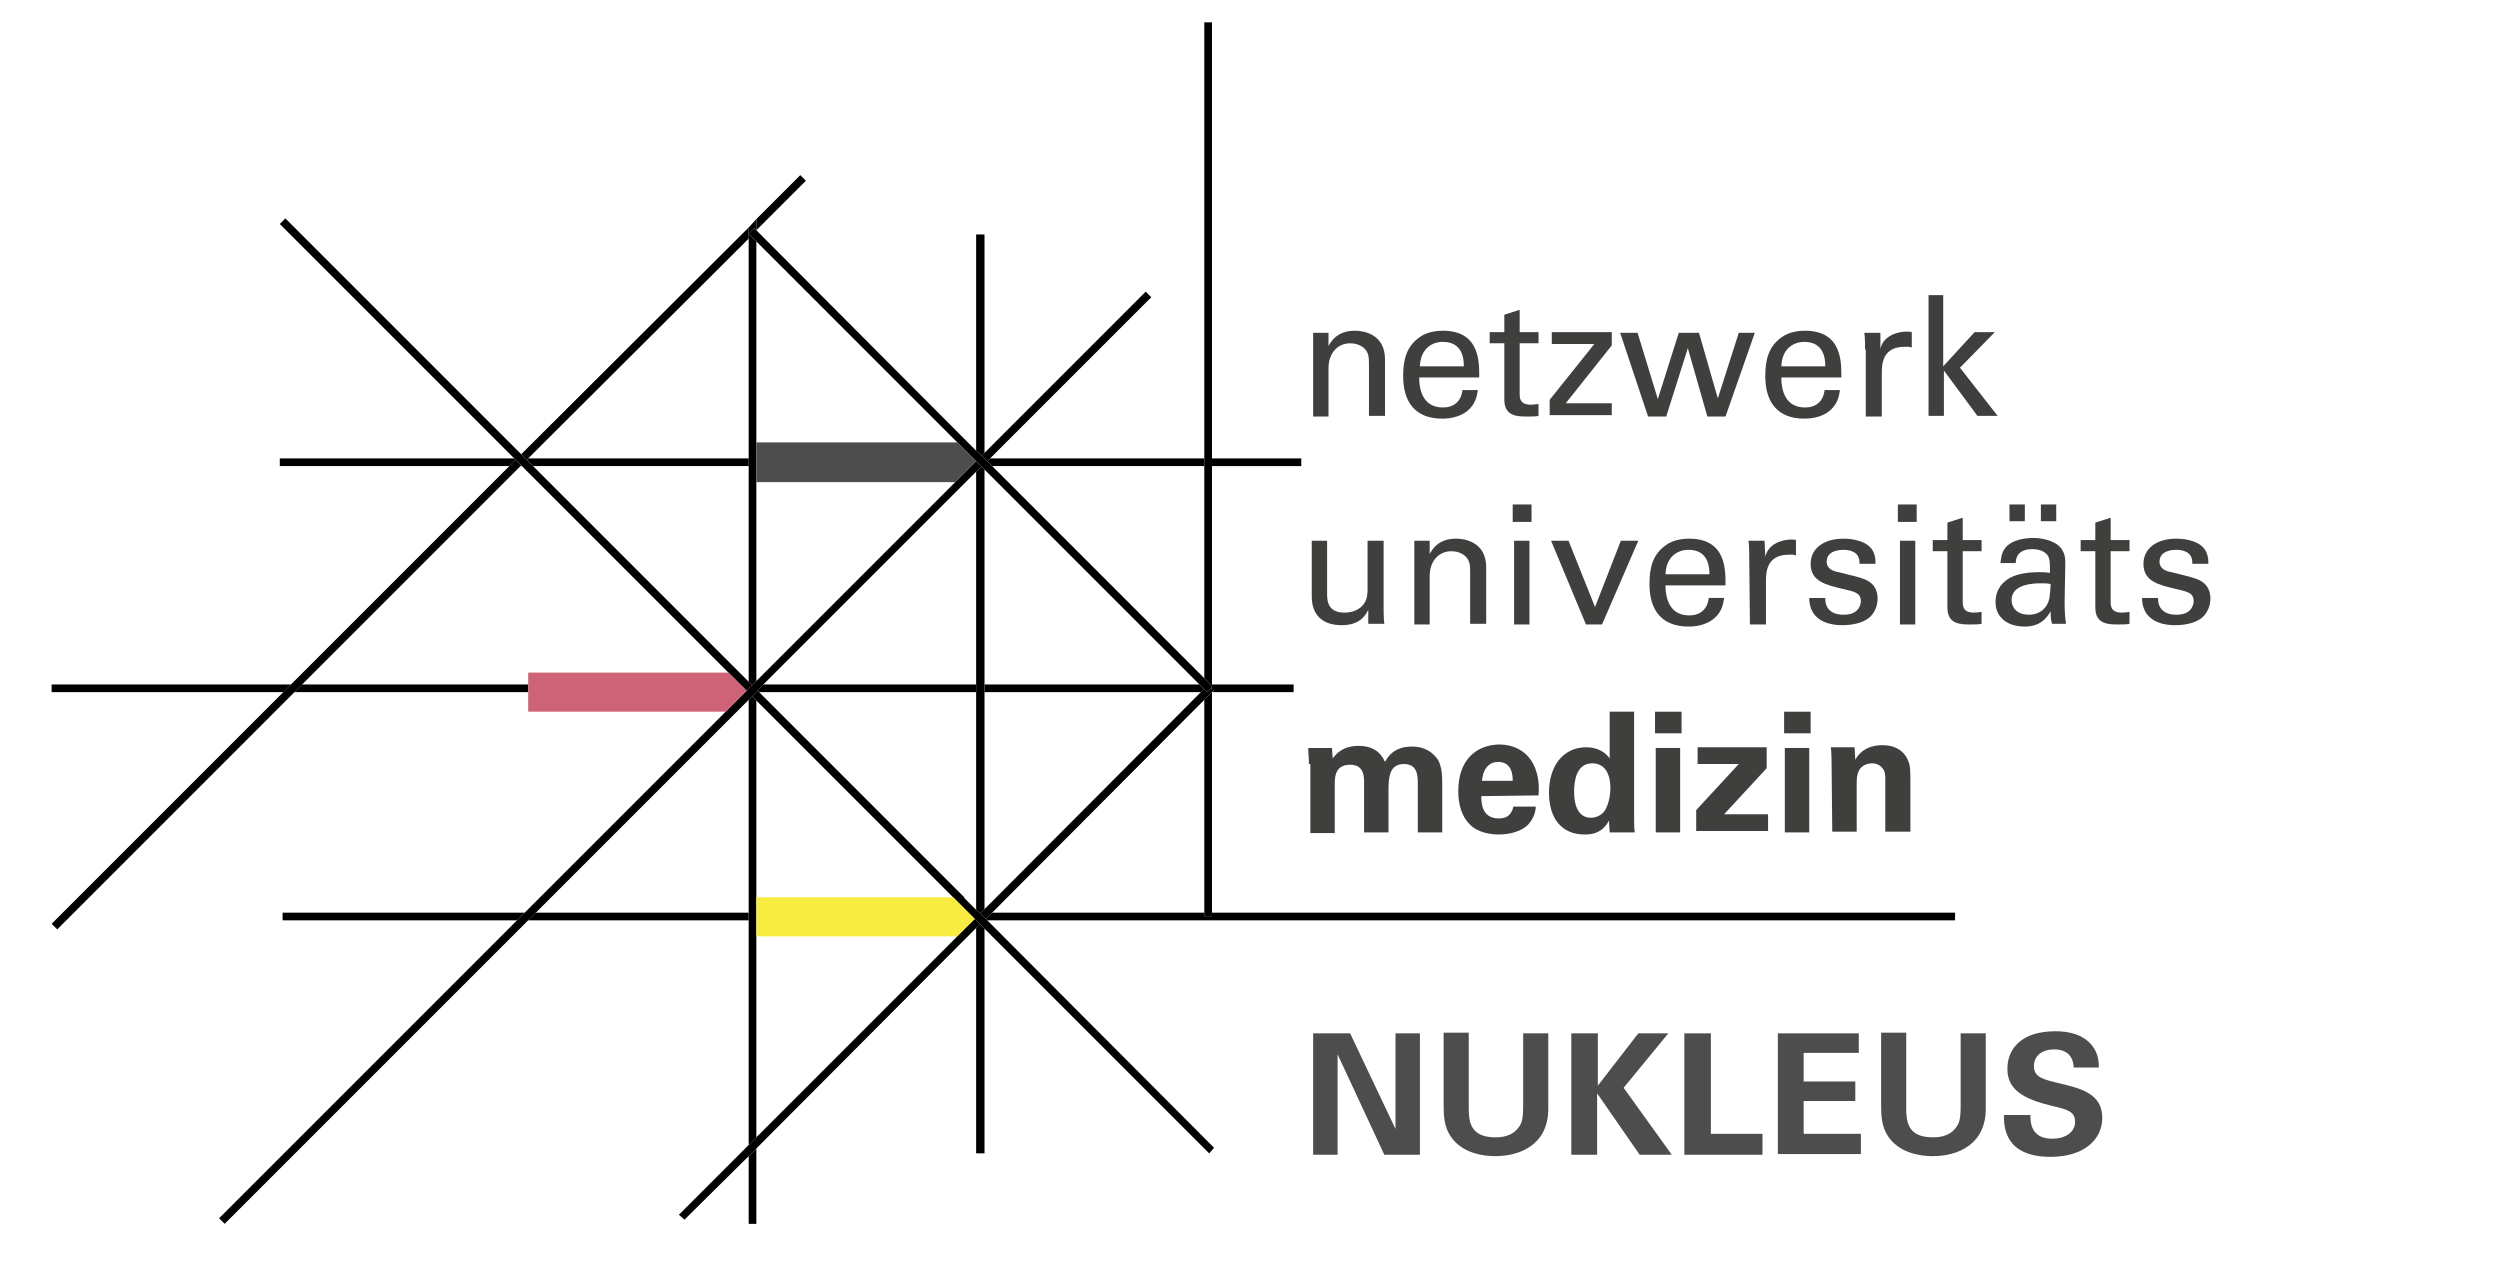 <?xml version="1.0" encoding="UTF-8"?>
<svg xmlns="http://www.w3.org/2000/svg" xmlns:xlink="http://www.w3.org/1999/xlink" version="1.1" id="Ebene_1" x="0px" y="0px" viewBox="0 0 358.3 181.5" style="enable-background:new 0 0 358.3 181.5;" xml:space="preserve">
<style type="text/css">
	.st0{fill:#3F3F3E;}
	.st1{fill:none;}
	.st2{fill:#F8EC43;}
	.st3{fill:#CE6276;}
	.st4{fill:#4D4D4D;}
	.st5{enable-background:new    ;}
</style>
<g>
	<g>
		<g>
			<path class="st0" d="M188.2,49.1v-1.4h2.2v1.9c0.3-0.5,1.1-2.2,3.8-2.2c1.1,0,4.3,0.4,4.3,4.1v8.1h-2.3V52c0-0.8-0.1-1.5-0.6-2     c-0.6-0.6-1.4-0.8-2.1-0.8c-1.6,0-3.1,1.2-3.1,3.6v6.9h-2.2L188.2,49.1L188.2,49.1z"></path>
			<path class="st0" d="M203.4,54.1c0,2.5,1,4.3,3.4,4.3c1.5,0,2.6-0.8,2.8-2.5h2.2c-0.1,0.6-0.2,1.6-1,2.5     c-0.5,0.6-1.7,1.6-4.1,1.6c-3.8,0-5.6-2.3-5.6-6.1c0-2.4,0.5-4.3,2.4-5.6c1.1-0.8,2.6-0.9,3.3-0.9c5.4,0,5.2,4.7,5.2,6.7H203.4z      M209.8,52.5c0-1.1-0.2-3.5-3-3.5c-1.5,0-3.2,0.9-3.3,3.5H209.8z"></path>
			<path class="st0" d="M213.5,47.6h2.1v-2.5l2.2-0.7v3.2h2.7v1.6h-2.7v7.2c0,0.6,0,1.6,1.6,1.6c0.5,0,0.9-0.1,1.1-0.1v1.7     c-0.4,0.1-1,0.1-1.9,0.1c-2,0-3-0.6-3-2.5v-8h-2.1L213.5,47.6L213.5,47.6z"></path>
			<path class="st0" d="M222.1,57.3l6.4-8h-6.1v-1.7h8.6v1.9l-6.6,8.3h6.6v1.7h-8.9V57.3z"></path>
			<path class="st0" d="M234.7,47.7l2.9,9.5l3-9.5h2.9l2.7,9.4l3-9.4h2.3l-4.2,12h-2.6l-2.8-9.8l-3.1,9.8h-2.6l-4-12     C232.2,47.7,234.7,47.7,234.7,47.7z"></path>
			<path class="st0" d="M255.3,54.1c0,2.5,1,4.3,3.4,4.3c1.5,0,2.6-0.8,2.8-2.5h2.2c-0.1,0.6-0.2,1.6-1,2.5     c-0.5,0.6-1.7,1.6-4.1,1.6c-3.8,0-5.6-2.3-5.6-6.1c0-2.4,0.5-4.3,2.4-5.6c1.1-0.8,2.6-0.9,3.3-0.9c5.4,0,5.2,4.7,5.2,6.7H255.3z      M261.6,52.5c0-1.1-0.2-3.5-3-3.5c-1.5,0-3.2,0.9-3.3,3.5H261.6z"></path>
			<path class="st0" d="M267.3,50.1c0-0.8,0-1.6-0.1-2.4h2.3V50c0.4-1.7,1.9-2.2,2.9-2.4c0.7-0.1,1.2-0.1,1.6,0v2.2     c-0.1,0-0.3-0.1-0.4-0.1c-0.2,0-0.4,0-0.6,0c-2.6,0-3.3,1.6-3.3,3.6v6.4h-2.3v-9.6H267.3z"></path>
			<path class="st0" d="M276.3,42.3h2.2v10.2l4.5-4.9h2.9l-5,5.1l5.4,6.9h-2.9l-4.8-6.5v6.5h-2.2V42.3H276.3z"></path>
			<path class="st0" d="M190.2,77.5v7.7c0,1.2,0.3,2.6,2.5,2.6c1.1,0,2.2-0.4,2.8-1.3c0.5-0.7,0.5-1.6,0.5-2.2v-6.8h2.3v9.7     c0,0.2,0,1.6,0.1,2.2h-2.3v-2c-0.4,0.8-1.2,2.2-3.8,2.2c-3,0-4.3-1.7-4.3-4.1v-8L190.2,77.5L190.2,77.5z"></path>
			<path class="st0" d="M202.7,78.9v-1.4h2.2v1.9c0.3-0.5,1.1-2.2,3.8-2.2c1.1,0,4.3,0.4,4.3,4.1v8.1h-2.3v-7.6c0-0.8-0.1-1.5-0.6-2     c-0.6-0.6-1.4-0.8-2.1-0.8c-1.6,0-3.1,1.2-3.1,3.6v6.9h-2.2L202.7,78.9L202.7,78.9z"></path>
			<path class="st0" d="M216.8,72.3h2.7v2.5h-2.7V72.3z M217,77.5h2.2v12H217V77.5z"></path>
			<path class="st0" d="M222.3,77.5h2.5l3.8,9.5l3.7-9.5h2.5l-5.2,12h-2.3L222.3,77.5z"></path>
			<path class="st0" d="M238.7,83.9c0,2.5,1,4.3,3.4,4.3c1.5,0,2.6-0.8,2.8-2.5h2.2c-0.1,0.6-0.2,1.6-1,2.5     c-0.5,0.6-1.7,1.6-4.1,1.6c-3.8,0-5.6-2.3-5.6-6.1c0-2.4,0.5-4.3,2.4-5.6c1.1-0.8,2.6-0.9,3.3-0.9c5.4,0,5.2,4.7,5.2,6.7H238.7z      M245,82.3c0-1.1-0.2-3.5-3-3.5c-1.5,0-3.2,0.9-3.3,3.5H245z"></path>
			<path class="st0" d="M250.7,79.9c0-0.8,0-1.6-0.1-2.4h2.3l0.1,2.3c0.4-1.7,1.9-2.2,2.9-2.4c0.7-0.1,1.2-0.1,1.5,0v2.2     c-0.1,0-0.3-0.1-0.4-0.1c-0.2,0-0.4,0-0.6,0c-2.6,0-3.3,1.6-3.3,3.6v6.4h-2.3L250.7,79.9L250.7,79.9z"></path>
			<path class="st0" d="M261.6,85.9c0,0.9,0.5,2.2,2.6,2.2c0.9,0,1.6-0.2,2.1-0.8c0.2-0.3,0.4-0.7,0.4-1.1c0-1.2-0.8-1.4-2.6-1.8     c-2.5-0.6-4.6-1.1-4.6-3.6c0-2.2,1.9-3.6,4.7-3.6c1.5,0,3.6,0.4,4.3,1.9c0.3,0.7,0.3,1.2,0.3,1.7h-2.3c0.1-1.8-1.5-2-2.3-2     c-0.3,0-2.4,0-2.4,1.7c0,1.1,1.1,1.4,1.7,1.5c3.3,0.8,4,1,4.7,1.6s0.9,1.5,0.9,2.2c0,1.3-0.7,2.5-1.6,3c-1,0.6-2.3,0.8-3.5,0.8     c-2.4,0-4.7-1-4.7-3.9h2.3V85.9z"></path>
			<path class="st0" d="M272,72.3h2.7v2.5H272V72.3z M272.3,77.5h2.2v12h-2.2V77.5z"></path>
			<path class="st0" d="M277,77.4h2.1v-2.5l2.2-0.7v3.2h2.7V79h-2.7v7.2c0,0.6,0,1.6,1.6,1.6c0.5,0,0.9-0.1,1.1-0.1v1.7     c-0.4,0.1-1,0.1-1.9,0.1c-2,0-3-0.6-3-2.5v-8H277V77.4z"></path>
			<path class="st0" d="M294.1,89.4c-0.2-0.6-0.2-1.2-0.2-1.8c-1.1,2-2.7,2.2-3.7,2.2c-2.7,0-4.2-1.5-4.2-3.5c0-1,0.3-2.5,2.1-3.5     c1.3-0.7,3.2-0.8,4.1-0.8c0.6,0,0.9,0,1.6,0.1c0-1.5,0-2.1-0.4-2.6c-0.5-0.6-1.4-0.8-2.1-0.8c-2.3,0-2.4,1.5-2.4,2h-2.2     c0.1-0.6,0.1-1.5,0.8-2.3c0.9-1,2.6-1.3,3.9-1.3c1.7,0,3.6,0.6,4.2,1.8c0.4,0.7,0.4,1.3,0.4,1.8l-0.1,5.7c0,0.2,0,1.8,0.2,3     L294.1,89.4L294.1,89.4z M288,72.3h2.2v2.4H288V72.3z M292.6,83.6c-0.9,0-4.3,0-4.3,2.4c0,0.8,0.5,2.1,2.5,2.1     c1.1,0,2-0.5,2.5-1.3s0.5-1.5,0.6-3.1C293.4,83.6,293.1,83.6,292.6,83.6z M292.5,72.3h2.2v2.4h-2.2V72.3z"></path>
			<path class="st0" d="M298.2,77.4h2.1v-2.5l2.2-0.7v3.2h2.7V79h-2.7v7.2c0,0.6,0,1.6,1.6,1.6c0.5,0,0.9-0.1,1.1-0.1v1.7     c-0.4,0.1-1,0.1-1.9,0.1c-2,0-3-0.6-3-2.5v-8h-2.1L298.2,77.4L298.2,77.4z"></path>
			<path class="st0" d="M309.3,85.9c0,0.9,0.5,2.2,2.6,2.2c0.9,0,1.6-0.2,2.1-0.8c0.2-0.3,0.4-0.7,0.4-1.1c0-1.2-0.8-1.4-2.6-1.8     c-2.5-0.6-4.6-1.1-4.6-3.6c0-2.2,1.9-3.6,4.7-3.6c1.5,0,3.6,0.4,4.3,1.9c0.3,0.7,0.3,1.2,0.3,1.7h-2.3c0.1-1.8-1.5-2-2.3-2     c-0.3,0-2.4,0-2.4,1.7c0,1.1,1.1,1.4,1.7,1.5c3.3,0.8,4,1,4.7,1.6s0.9,1.5,0.9,2.2c0,1.3-0.7,2.5-1.6,3c-1,0.6-2.3,0.8-3.5,0.8     c-2.4,0-4.7-1-4.7-3.9h2.3V85.9z"></path>
			<path class="st0" d="M187.6,109.5c0-0.8-0.1-1.5-0.1-2.3h3.4l0.1,1.5c0.4-0.5,1.3-1.8,3.7-1.8c2.8,0,3.5,1.7,3.8,2.3     c1-1.9,2.6-2.2,3.9-2.2c2.4,0,3.4,1.5,3.7,1.9c0.6,1.1,0.6,2.5,0.6,3.6v6.8h-3.5v-7.1c0-1.3-0.2-2.7-2-2.7c-2.1,0-2.2,2-2.2,3.8     v6h-3.5v-7.1c0-0.9,0-2.6-2-2.6c-2.2,0-2.2,1.9-2.2,2.7v7.1h-3.5v-9.9H187.6z"></path>
			<path class="st0" d="M212.3,114.1c0,0.8,0,3.2,2.5,3.2c0.9,0,1.8-0.3,2.1-1.7h3.2c0,0.6-0.2,1.6-1.1,2.6     c-0.9,0.9-2.5,1.4-4.2,1.4c-1,0-3-0.2-4.2-1.5c-1.1-1.1-1.6-2.8-1.6-4.7c0-2,0.5-4.3,2.5-5.7c0.9-0.6,2.1-1,3.4-1     c1.7,0,3.8,0.7,4.9,2.9c0.8,1.6,0.8,3.4,0.7,4.4L212.3,114.1L212.3,114.1z M216.8,111.9c0-0.6,0-2.7-2.1-2.7     c-1.5,0-2.2,1.3-2.3,2.7H216.8z"></path>
			<path class="st0" d="M230.7,102h3.5v15.3c0,0.7,0,1.5,0.1,2h-3.6l-0.1-1.7c-0.2,0.4-0.5,0.9-1.2,1.4c-0.9,0.6-1.8,0.6-2.3,0.6     c-3.2,0-5.1-2.2-5.1-6c0-4,2.2-6.5,5.3-6.5c2.2,0,3.1,1.2,3.4,1.6L230.7,102L230.7,102z M228,117.2c1,0,1.9-0.6,2.2-1.4     c0.5-1,0.6-2.2,0.6-2.8c0-2.4-1-3.6-2.6-3.6c-2.4,0-2.6,2.8-2.6,4.1C225.6,115.4,226.2,117.2,228,117.2z"></path>
			<path class="st0" d="M237.2,102h3.8v3.1h-3.8V102z M237.3,107.2h3.5v12.1h-3.5V107.2z"></path>
			<path class="st0" d="M243.1,116.1l6.1-6.6h-5.9v-2.4h9.9v3l-6.1,6.6h6.3v2.4h-10.3V116.1z"></path>
			<path class="st0" d="M255.7,102h3.8v3.1h-3.8V102z M255.8,107.2h3.5v12.1h-3.5L255.8,107.2L255.8,107.2z"></path>
			<path class="st0" d="M262.5,109.3c0,0,0-1.4-0.1-2.2h3.4l0.1,1.8c0.3-0.6,1.3-2.1,3.9-2.1c2.4,0,3.4,1.4,3.7,2.3     c0.3,0.7,0.3,1.4,0.3,3.6v6.5h-3.6v-7.5c0-0.5,0-0.9-0.2-1.3c-0.3-0.5-0.8-1-1.7-1c-0.8,0-1.5,0.4-1.8,0.9     c-0.2,0.3-0.4,0.9-0.4,1.8v7.1h-3.5L262.5,109.3L262.5,109.3z"></path>
		</g>
		<g>
			<polyline class="st1" points="137.2,63.4 108.4,34.6 108.4,63.4    "></polyline>
			<polygon class="st1" points="171.9,98.1 141.1,67.3 141.1,98.1    "></polygon>
			<polygon class="st1" points="141.1,130.3 172.1,99.2 141.1,99.2    "></polygon>
			<polygon class="st1" points="142.2,66.8 172.6,97.2 172.6,66.8    "></polygon>
			<polygon class="st1" points="139.9,67.6 109.4,98.1 139.9,98.1    "></polygon>
			<polygon class="st1" points="142.2,130.8 172.6,130.8 172.6,100.3    "></polygon>
			<polygon class="st1" points="108.8,99.2 138.2,128.6 138.2,128.6 138.2,128.7 139.9,130.4 139.9,99.2    "></polygon>
			<polyline class="st1" points="108.4,69.1 108.4,97.6 136.9,69.1    "></polyline>
			<polygon class="st1" points="107.3,130.8 107.3,100.3 76.8,130.8    "></polygon>
			<polygon class="st1" points="76.4,66.8 107.3,97.7 107.3,66.8    "></polygon>
			<polygon class="st1" points="107.3,34.2 75.7,65.7 107.3,65.7    "></polygon>
			<polyline class="st1" points="136.6,128.6 108.4,100.4 108.4,128.6    "></polyline>
			<polygon points="74.7,66.7 74.6,66.8 74.8,66.8    "></polygon>
			<polygon points="142.2,66.8 172.6,66.8 172.6,65.7 141.9,65.7 141.5,66.1    "></polygon>
			<polygon points="107.3,65.7 75.7,65.7 75.5,65.9 76.4,66.8 107.3,66.8    "></polygon>
			<polygon points="73.7,65.7 40.1,65.7 40.1,66.8 73,66.8 73.9,65.9    "></polygon>
			<rect x="173.7" y="65.7" width="12.8" height="1.1"></rect>
			<polygon points="141.1,99.2 172.1,99.2 172.6,98.8 171.9,98.1 141.1,98.1    "></polygon>
			<polygon points="43.3,98.1 42.2,99.2 75.7,99.2 75.7,98.1    "></polygon>
			<polygon points="139.9,98.1 109.4,98.1 108.6,99 108.8,99.2 139.9,99.2    "></polygon>
			<polygon points="173.8,98.4 173.7,98.4 173.7,98.8 174,99 173.7,99.2 173.7,99.2 185.4,99.2 185.4,98.1 173.7,98.1 173.7,98.4         "></polygon>
			<polygon points="7.4,98.1 7.4,99.2 40.6,99.2 41.7,98.1    "></polygon>
			<polygon points="280.2,130.8 173.7,130.8 173.7,131.3 172.6,131.3 172.6,130.8 142.2,130.8 141.3,131.7 141.5,131.9 280.2,131.9         "></polygon>
			<polygon points="40.5,130.8 40.5,131.9 74.1,131.9 75.2,130.8    "></polygon>
			<polygon points="76.8,130.8 75.7,131.9 107.3,131.9 107.3,130.8    "></polygon>
			<polygon points="74.6,66.8 74.7,66.7 73.9,65.9 73,66.8 41.7,98.1 40.6,99.2 7.4,132.4 8.2,133.2 42.2,99.2 43.3,98.1    "></polygon>
			<polygon points="115.5,25.9 114.7,25.1 108.4,31.4 108.4,33    "></polygon>
			<polygon points="75.5,65.9 75.7,65.7 107.3,34.2 107.3,32.6 74.7,65.1    "></polygon>
			<polygon points="108.4,134.2 108.4,128.6 108.4,100.4 107.8,99.8 107.3,100.3 107.3,130.8 107.3,131.9 107.3,164.1 108.4,163         "></polygon>
			<polygon points="107.3,65.7 107.3,66.8 107.3,97.7 107.8,98.2 108.4,97.6 108.4,69.1 108.4,63.4 108.4,34.6 107.3,33.5      108.1,32.7 108.4,33 108.4,33 108.4,31.4 108.4,31.4 107.3,32.6 107.3,32.6 107.3,34.2    "></polygon>
			<polygon points="107.3,175.4 108.4,175.4 108.4,164.6 107.3,165.7    "></polygon>
			<polygon points="141.1,64.9 141.1,33.6 139.9,33.6 139.9,64.6 140.7,65.3    "></polygon>
			<polygon points="141.1,130.3 141.1,99.2 141.1,98.1 141.1,67.3 140.7,66.9 139.9,67.6 139.9,98.1 139.9,99.2 139.9,130.4      140.5,130.9    "></polygon>
			<polygon points="139.9,133 139.9,165.3 141.1,165.3 141.1,133.1 140.5,132.5    "></polygon>
			<polygon points="172.6,97.2 173.7,98.4 173.7,98.1 173.7,66.8 173.7,65.7 173.7,3.2 172.6,3.2 172.6,65.7 172.6,66.8    "></polygon>
			<polygon points="173.7,98.4 173.6,98.6 173.7,98.8    "></polygon>
			<polygon points="172.6,100.3 172.6,130.8 172.6,131.3 173.7,131.3 173.7,130.8 173.7,99.2 173.7,99.2    "></polygon>
			<path class="st2" d="M138.2,128.6L138.2,128.6L138.2,128.6z"></path>
			<polygon points="173.7,99.2 174,99 173.7,98.8 173.6,98.6 173,99.2 172.6,98.8 172.1,99.2 141.1,130.3 140.5,130.9 141.3,131.7      142.2,130.8 172.6,100.3    "></polygon>
			<polyline points="108.4,163 107.3,164.1 97.3,174.1 98.1,174.8 107.3,165.7 108.4,164.6 139.9,133 140.5,132.5 139.7,131.7         "></polyline>
			<polyline points="139.7,131.7 140.5,132.5 141.1,133.1 173.3,165.3 174,164.5 141.5,131.9 141.3,131.7 140.5,130.9 139.9,130.4      138.2,128.7 138.2,128.6 108.8,99.2 108.6,99 107.8,99.8 108.4,100.4    "></polyline>
			<polyline points="107,99 107.8,98.2 107.3,97.7 76.4,66.8 75.5,65.9 74.7,65.1 40.9,31.3 40.1,32.1 73.7,65.7 73.9,65.9      74.7,66.7 74.8,66.8    "></polyline>
			<polygon points="141.5,66.1 141.9,65.7 165,42.6 164.2,41.8 141.1,64.9 140.7,65.3    "></polygon>
			<polyline points="75.2,130.8 74.1,131.9 31.4,174.6 32.2,175.4 75.7,131.9 76.8,130.8 107.3,100.3 107.8,99.8 108.6,99      109.4,98.1 139.9,67.6 140.7,66.9 139.9,66.1    "></polyline>
			<polyline points="108.4,97.6 107.8,98.2 107,99    "></polyline>
			<polyline points="139.9,66.1 140.7,66.9 141.1,67.3 171.9,98.1 172.6,98.8 173,99.2 173.6,98.6 173.7,98.4 173.8,98.4      173.7,98.4 172.6,97.2 142.2,66.8 141.5,66.1 140.7,65.3 139.9,64.6 108.4,33 108.1,32.7 107.3,33.5 108.4,34.6    "></polyline>
		</g>
		<polygon class="st2" points="108.4,134.2 137.1,134.2 139.7,131.7 136.6,128.6 108.4,128.6   "></polygon>
		<polygon class="st3" points="107,99 104.4,96.4 75.7,96.4 75.7,98.1 75.7,99.2 75.7,102 104,102   "></polygon>
		<polygon class="st4" points="137.2,63.4 108.4,63.4 108.4,69.1 136.9,69.1 139.9,66.1   "></polygon>
	</g>
	<rect x="186.4" y="148.1" class="st1" width="149.3" height="23.3"></rect>
	<g class="st5">
		<path class="st4" d="M188.1,148.1h5.4l6.5,13.7v-13.7h3.5v17.4h-5.1l-6.7-14.4v14.4h-3.5V148.1z"></path>
		<path class="st4" d="M210.5,148.1v10.6c0,1.9,0.1,4.3,3.8,4.3c0.6,0,2.4,0,3.4-1.5c0.4-0.5,0.6-1.2,0.6-3v-10.4h3.6v10.8    c0,5.2-4.1,6.8-7.6,6.8c-1.7,0-4.9-0.4-6.5-3c-0.8-1.3-0.9-2.7-0.9-4.3v-10.4H210.5z"></path>
		<path class="st4" d="M225.3,148.1h3.7v7.5l5.8-7.5h4.3l-6.4,7.8l6.9,9.6h-4.6l-6.1-8.8v8.8h-3.7V148.1z"></path>
		<path class="st4" d="M241.4,148.1h3.8v14.4h7.4v3h-11.2V148.1z"></path>
		<path class="st4" d="M254.8,148.1h11.6v2.8h-7.9v4.1h7.4v2.8h-7.4v4.7h8.2v2.9h-11.9V148.1z"></path>
		<path class="st4" d="M273.2,148.1v10.6c0,1.9,0.1,4.3,3.8,4.3c0.6,0,2.4,0,3.4-1.5c0.4-0.5,0.6-1.2,0.6-3v-10.4h3.6v10.8    c0,5.2-4.1,6.8-7.6,6.8c-1.7,0-4.9-0.4-6.5-3c-0.8-1.3-0.9-2.7-0.9-4.3v-10.4H273.2z"></path>
		<path class="st4" d="M291,159.9c0,0.8,0,3.3,3.1,3.3c2,0,3.3-1,3.3-2.4c0-1.5-1.1-1.8-3.3-2.3c-4.1-1-6.4-2.3-6.4-5.3    c0-2.9,2-5.4,6.9-5.4c1.8,0,3.9,0.4,5.2,2c1,1.2,1,2.6,1,3.2h-3.6c0-0.6-0.2-2.6-2.8-2.6c-1.7,0-2.9,0.9-2.9,2.4    c0,1.6,1.3,1.9,3.8,2.5c3,0.7,6,1.5,6,4.9c0,3.1-2.6,5.6-7.4,5.6c-6.6,0-6.7-4.3-6.7-6H291z"></path>
	</g>
</g>
</svg>
